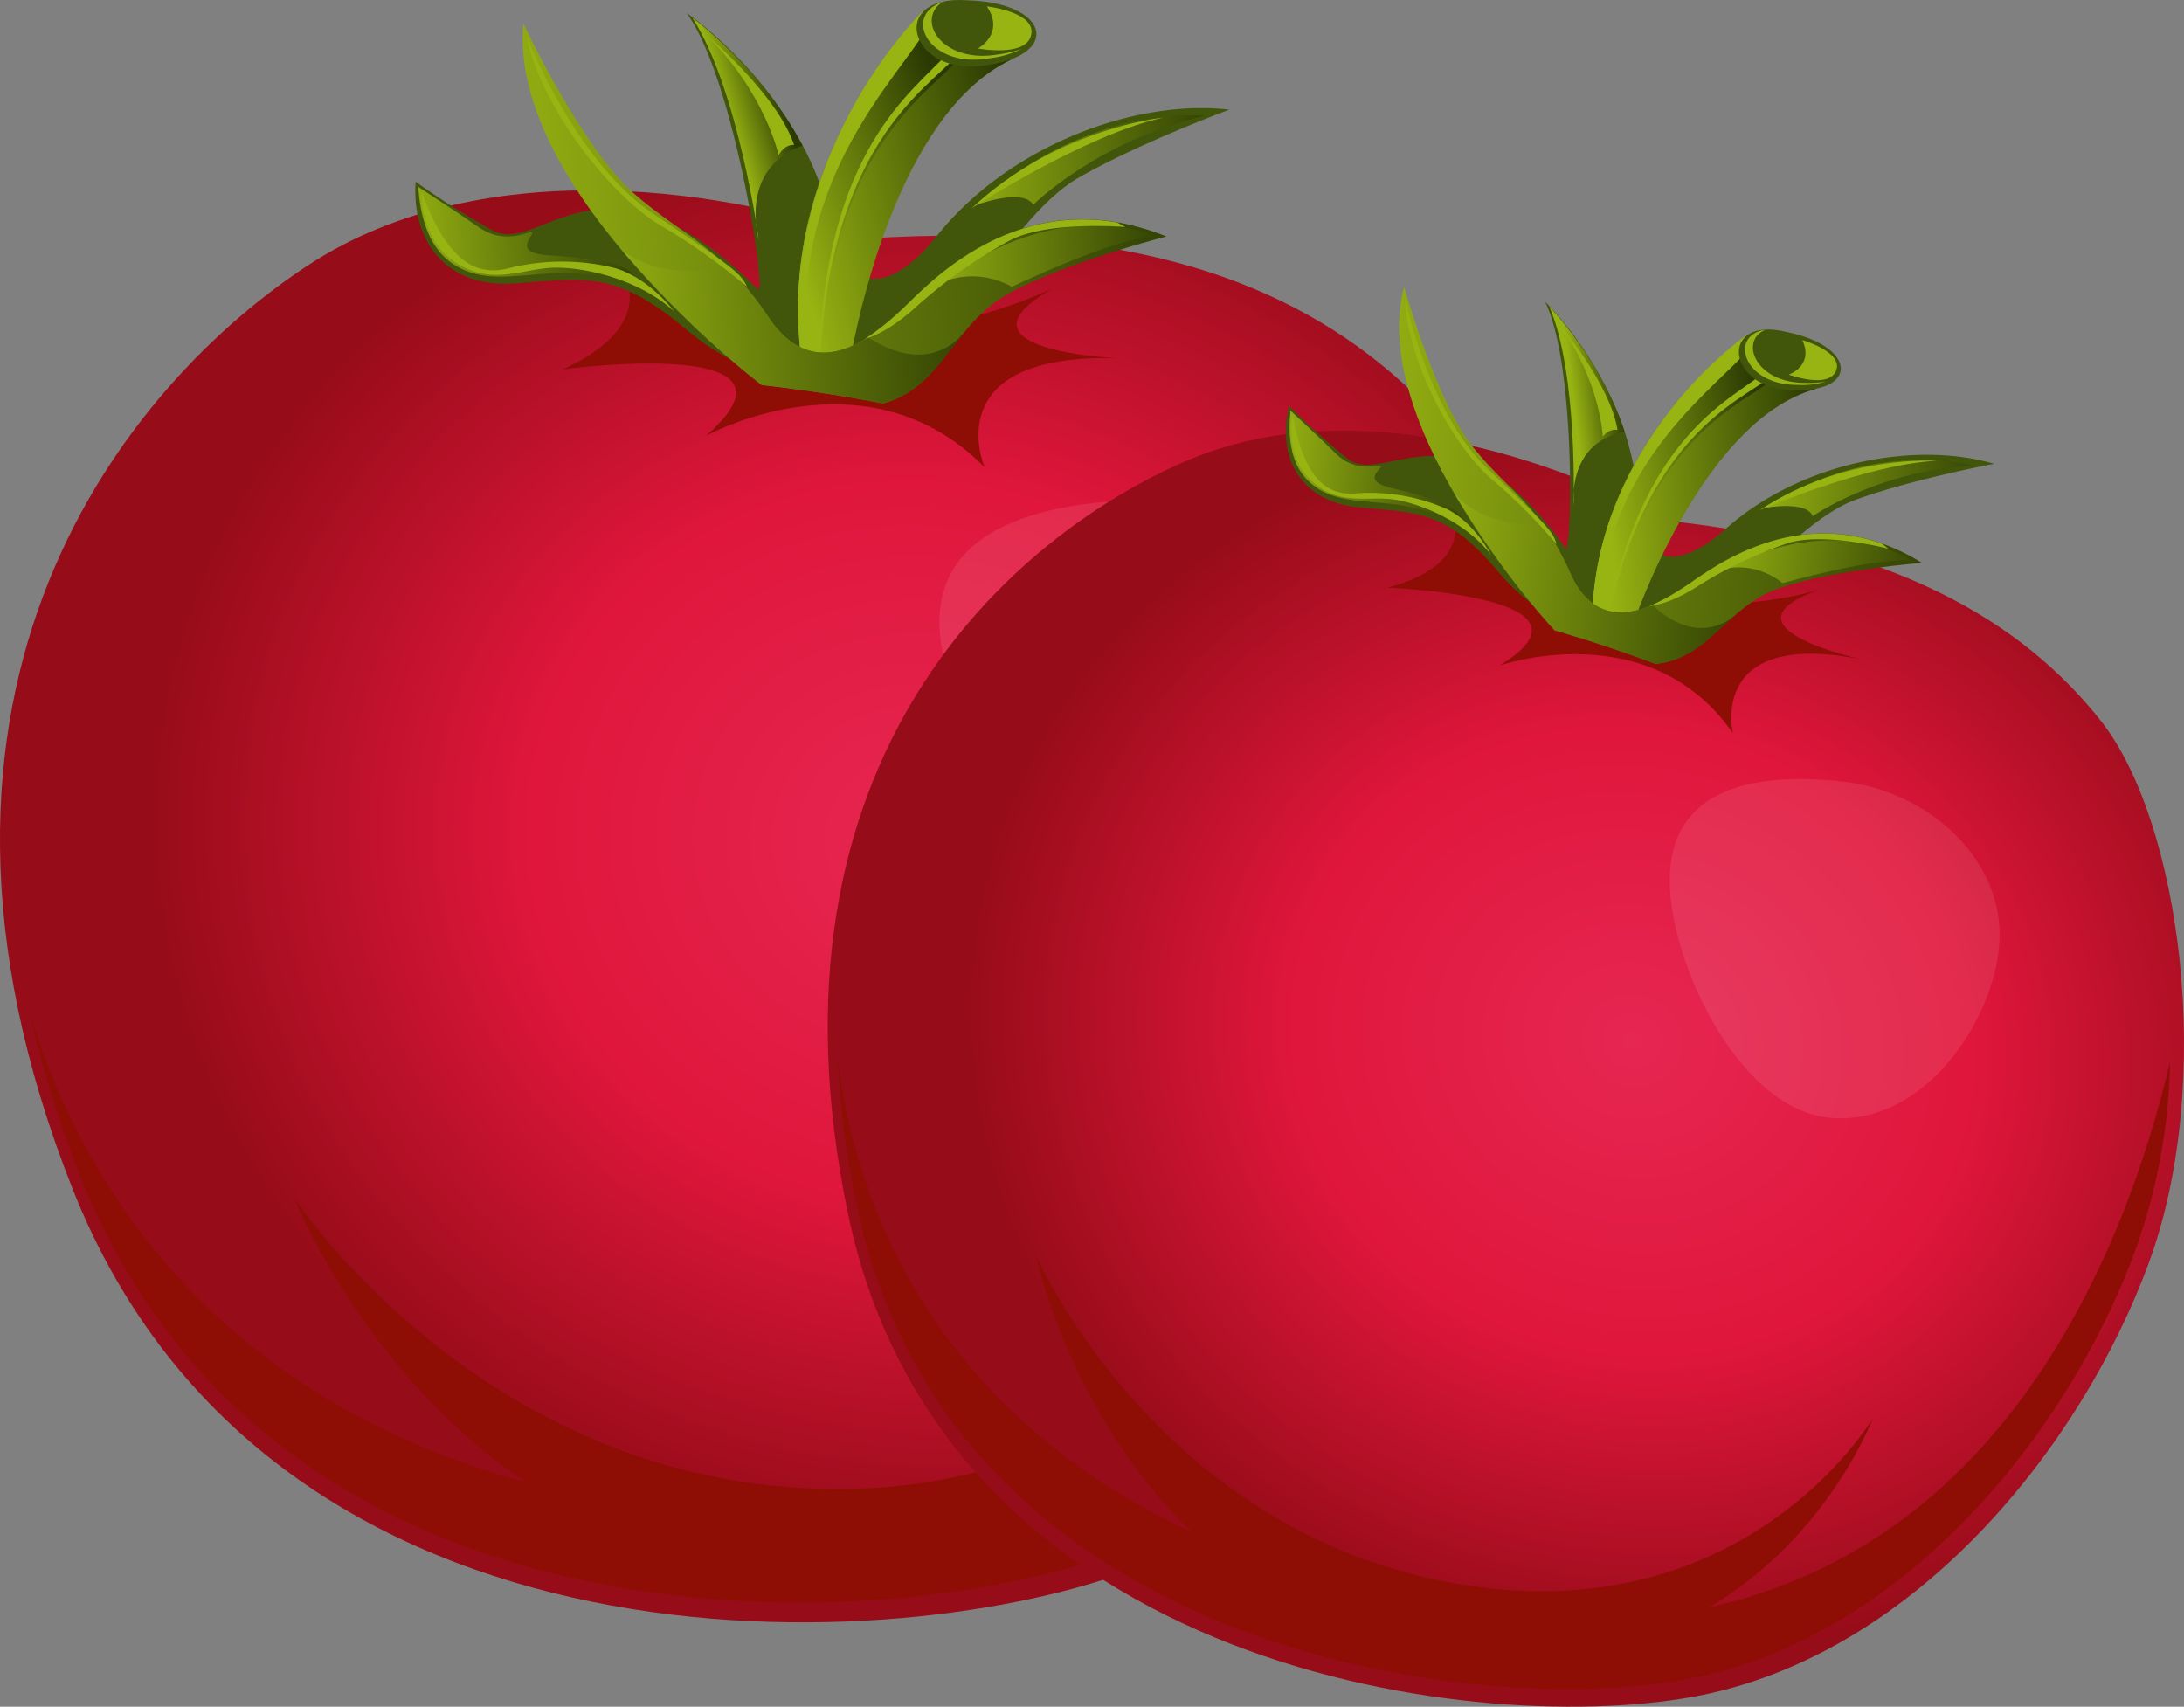 <svg xmlns="http://www.w3.org/2000/svg" xmlns:xlink="http://www.w3.org/1999/xlink" width="1000" height="781.48" viewBox="0 0 1000 781.48">
  <rect x="0" y="0" width="1000" height="781.48" fill="#808080" stroke="none"/>
  <defs>
    <style>
      .cls-1 {
        fill: url(#Безымянный_градиент_2);
      }

      .cls-2 {
        fill: #8e0e05;
      }

      .cls-3 {
        fill: #41560b;
      }

      .cls-4 {
        fill: url(#Безымянный_градиент_10);
      }

      .cls-5 {
        fill: url(#Безымянный_градиент_10-2);
      }

      .cls-6 {
        fill: #98b412;
      }

      .cls-7 {
        fill: url(#Безымянный_градиент_10-3);
      }

      .cls-8 {
        fill: url(#Безымянный_градиент_10-4);
      }

      .cls-9 {
        fill: url(#Безымянный_градиент_10-5);
      }

      .cls-10 {
        fill: url(#Безымянный_градиент_10-6);
      }

      .cls-11 {
        fill: url(#Безымянный_градиент_10-7);
      }

      .cls-12 {
        fill: url(#Безымянный_градиент_10-8);
      }

      .cls-13 {
        fill: #fff;
        opacity: 0.09;
        isolation: isolate;
      }

      .cls-14 {
        fill: url(#Безымянный_градиент_2-2);
      }

      .cls-15 {
        fill: url(#Безымянный_градиент_10-9);
      }

      .cls-16 {
        fill: url(#Безымянный_градиент_10-10);
      }

      .cls-17 {
        fill: url(#Безымянный_градиент_10-11);
      }

      .cls-18 {
        fill: url(#Безымянный_градиент_10-12);
      }

      .cls-19 {
        fill: url(#Безымянный_градиент_10-13);
      }

      .cls-20 {
        fill: url(#Безымянный_градиент_10-14);
      }

      .cls-21 {
        fill: url(#Безымянный_градиент_10-15);
      }

      .cls-22 {
        fill: url(#Безымянный_градиент_10-16);
      }
    </style>
    <radialGradient id="Безымянный_градиент_2" data-name="Безымянный градиент 2" cx="463.23" cy="400.79" r="355.19" gradientTransform="matrix(0.99, 0.15, 0.13, -0.9, -87.92, 677.37)" gradientUnits="userSpaceOnUse">
      <stop offset="0" stop-color="#e62751"/>
      <stop offset="0.51" stop-color="#e0163c"/>
      <stop offset="1" stop-color="#970c19"/>
    </radialGradient>
    <linearGradient id="Безымянный_градиент_10" data-name="Безымянный градиент 10" x1="468.55" y1="718.27" x2="355.64" y2="689.05" gradientTransform="matrix(1, 0, 0, -1, 0, 789.45)" gradientUnits="userSpaceOnUse">
      <stop offset="0" stop-color="#2b3a03"/>
      <stop offset="1" stop-color="#98b412"/>
    </linearGradient>
    <linearGradient id="Безымянный_градиент_10-2" x1="440.83" y1="714.94" x2="358.09" y2="686.31" xlink:href="#Безымянный_градиент_10"/>
    <linearGradient id="Безымянный_градиент_10-3" x1="556.34" y1="712.56" x2="221.88" y2="682.75" xlink:href="#Безымянный_градиент_10"/>
    <linearGradient id="Безымянный_градиент_10-4" x1="359.78" y1="738.72" x2="334.59" y2="731.03" xlink:href="#Безымянный_градиент_10"/>
    <linearGradient id="Безымянный_градиент_10-5" x1="563.16" y1="719.5" x2="435.55" y2="711.92" xlink:href="#Безымянный_градиент_10"/>
    <linearGradient id="Безымянный_градиент_10-6" x1="298.52" y1="686.59" x2="183.52" y2="679.2" xlink:href="#Безымянный_градиент_10"/>
    <linearGradient id="Безымянный_градиент_10-7" x1="540.43" y1="674.77" x2="419.39" y2="669.56" xlink:href="#Безымянный_градиент_10"/>
    <linearGradient id="Безымянный_градиент_10-8" x1="454.69" y1="647.58" x2="272.3" y2="635.11" xlink:href="#Безымянный_градиент_10"/>
    <radialGradient id="Безымянный_градиент_2-2" cx="801.03" cy="343.65" r="307.67" gradientTransform="matrix(0.95, 0.31, 0.29, -0.86, -113.13, 523.95)" xlink:href="#Безымянный_градиент_2"/>
    <linearGradient id="Безымянный_градиент_10-9" x1="789" y1="574.84" x2="691.19" y2="549.53" gradientTransform="matrix(0.99, 0.17, 0.17, -0.99, -45.47, 649.3)" xlink:href="#Безымянный_градиент_10"/>
    <linearGradient id="Безымянный_градиент_10-10" x1="764.99" y1="571.96" x2="693.32" y2="547.15" gradientTransform="matrix(0.99, 0.17, 0.17, -0.99, -45.47, 649.3)" xlink:href="#Безымянный_градиент_10"/>
    <linearGradient id="Безымянный_градиент_10-11" x1="865.04" y1="569.89" x2="575.33" y2="544.07" gradientTransform="matrix(0.99, 0.17, 0.17, -0.99, -45.47, 649.3)" xlink:href="#Безымянный_градиент_10"/>
    <linearGradient id="Безымянный_градиент_10-12" x1="694.78" y1="592.56" x2="672.96" y2="585.89" gradientTransform="matrix(0.99, 0.17, 0.17, -0.99, -45.47, 649.3)" xlink:href="#Безымянный_градиент_10"/>
    <linearGradient id="Безымянный_градиент_10-13" x1="870.95" y1="575.91" x2="760.41" y2="569.33" gradientTransform="matrix(0.99, 0.17, 0.17, -0.99, -45.47, 649.3)" xlink:href="#Безымянный_градиент_10"/>
    <linearGradient id="Безымянный_градиент_10-14" x1="641.71" y1="547.4" x2="542.1" y2="540.99" gradientTransform="matrix(0.99, 0.17, 0.17, -0.99, -45.47, 649.3)" xlink:href="#Безымянный_градиент_10"/>
    <linearGradient id="Безымянный_градиент_10-15" x1="851.26" y1="537.16" x2="746.42" y2="532.65" gradientTransform="matrix(0.99, 0.17, 0.17, -0.99, -45.47, 649.3)" xlink:href="#Безымянный_градиент_10"/>
    <linearGradient id="Безымянный_градиент_10-16" x1="776.99" y1="513.61" x2="619" y2="502.8" gradientTransform="matrix(0.99, 0.17, 0.17, -0.99, -45.47, 649.3)" xlink:href="#Безымянный_градиент_10"/>
  </defs>
  <title>tomatoes</title>
  <g id="Слой_2" data-name="Слой 2">
    <g id="Слой_1-2" data-name="Слой 1">
      <g>
        <path class="cls-1" d="M641.49,174.66c-50.42-45.29-124.29-73.24-245-65.42C338.3,87.91,223.1,67.8,141.22,121.35s-199.41,192.34-108,423,380.11,215.82,488.37,173.2S696.41,553.49,715,452.73,691.91,220,641.49,174.66Z"/>
        <path class="cls-2" d="M134.61,548.37s31.16,79.55,105.91,130.19C88.17,636.81,33.14,529.08,13.47,463.16A499.92,499.92,0,0,0,36,536.74c88.86,227.64,372.57,214.31,479.14,172.81s172.5-160.81,191.2-259.93A306.58,306.58,0,0,0,708,346.17C702,442,669,609.21,516.83,671.41c55.72-47.47,68.21-113,68.21-113S537.23,684.26,378.72,681.72,134.61,548.37,134.61,548.37Z"/>
        <path class="cls-2" d="M264.69,99.8s57.69,39.78-7,69.31c0,0,118.83-16,65.55,30.45,0,0,73.38-40.59,127.59,14.4,0,0-22.73-52.47,61.17-49.92,0,0-80.39-3.38-29.72-32.15,0,0-41.5,20.31-83.43,19.05S264.69,99.8,264.69,99.8Z"/>
        <path class="cls-3" d="M347,132.45c4.35,4.39-10.54-96-32.56-126.45,0,0,59.77,40.54,68,106.87,0,0,13.51,36.33,46.64-5S519.91,45.2,562.86,50.21c0,0-41.18,15.25-69,31.16s-57.42,70.31-57.42,70.31-58.9,52.61-122.74-1.24c-32-26.94-46.8-23-77.86-20.67S188.4,111,190.31,83.21a372.79,372.79,0,0,0,35,22.13C247.41,117.87,275.76,61,347,132.45Z"/>
        <path class="cls-4" d="M388.85,167.56S406.16,54,463.3,27.16c1.55-.55-52.95,8.42-40.88-20.94,0,0-72.62,69.42-53.92,167.78Z"/>
        <path class="cls-5" d="M438.67,27.48C423.63,44,379.29,69,375.13,171.92l-6.65,2.1C349.78,75.66,422.4,6.24,422.4,6.24,416.41,20.81,426.83,25.95,438.67,27.48Z"/>
        <path class="cls-6" d="M374.81,169.5h.3c4.18-102.91,48.5-128,63.54-144.44-1.6-.21-3.15-.48-4.66-.84C419.15,41.39,376.8,67.45,374.81,169.5Z"/>
        <path class="cls-6" d="M369.19,172.4l1.78-.59c-12.64-81,33.36-128.73,51.19-155.21-1.24-3-1.14-6.95.92-12C423.13,4.57,350.49,74,369.19,172.4Z"/>
        <path class="cls-3" d="M443.18.14c-37.95-2.79-26.34,36.22,9.19,29.56C485.85,24.88,480.34,1.28,443.18.14Z"/>
        <path class="cls-6" d="M431.72.84c-12.85,8.05-.46,28.77,25.66,24a49.76,49.76,0,0,0,10.36-2.47,41.77,41.77,0,0,1-14.34,4.25C425,31.8,412.9,6.9,431.72.84Z"/>
        <path class="cls-6" d="M451.85,2.93s22.54,2.49,20.31,13-24.38,6.26-24.38,6.26S460.33,15.45,451.85,2.93Z"/>
        <path class="cls-7" d="M412.9,141.72c-10.17,9.14-38.34,37.32-61.12,3.55s-37.66-35.94-61.44-56.62-50.71-77.81-50.71-77.81c-6.95,77.33,109.11,165.47,109.11,165.47s26.27,2.7,55.59,8.44c27.46-7.64,31.81-36.4,57.92-50.6s71.8-25.88,71.8-25.88C466.68,81,423,132.59,412.9,141.72Z"/>
        <path class="cls-8" d="M317,8.11s32.72,24.26,50.46,58.65c0,0-28.17,7.11-20,43.42C347.54,110.19,338.16,40.88,317,8.11Z"/>
        <path class="cls-6" d="M322.91,15.53s32.86,27.39,40.68,50.85c0,0-3.91-.78-7.11,4.69C356.55,71.09,350.28,42.12,322.91,15.53Z"/>
        <path class="cls-9" d="M447.3,93.75s21.1-7.82,25.81,0c0,0,29-29,78.2-40.68C551.36,53.07,498.93,46.83,447.3,93.75Z"/>
        <path class="cls-6" d="M532.56,53.87s-48.48,4.69-87.62,41.46C444.94,95.34,496.59,61.69,532.56,53.87Z"/>
        <path class="cls-10" d="M191.5,85.56s18.77,12.19,27,18,15.25,5.47,23.1,3.13-10.56,9,9.38,10.17,35.55,3.91,39.1,9-17.61-1.94-36.79-.78-32.47,4.3-45.39-3.91S192.28,96.49,191.5,85.56Z"/>
        <path class="cls-6" d="M193,87.52s-.76,21.9,15.25,32.45,29,3.91,42.66,2.74,41.07,4.32,57.9,20c0,0-11.73-15.64-27.39-20a100.19,100.19,0,0,0-48.11,0C220,126.19,205.57,122.63,193,87.52Z"/>
        <path class="cls-11" d="M430.49,129.74s14.88-8.21,32.86,1.56c0,0,48.13-23.1,66.1-23.1C529.45,108.24,485.85,87.59,430.49,129.74Z"/>
        <path class="cls-12" d="M440.46,153.22s-14.09,19.18-41.86,1.94l-1.17-.73c-13,8.42-30.41,13.17-45.46-9.14A150.27,150.27,0,0,0,333,122c-2.79.71-30.3,7.11-48.5-7.86l2.08,2.49c5,5.56,16.88,18.45,30.75,32.33a415.61,415.61,0,0,0,31.56,27.33s26.27,2.7,55.61,8.44c17.49-4.87,25.59-18.32,36-31.1Z"/>
        <path class="cls-6" d="M241.15,16.71s22.11,57.1,57.9,81.13,40.2,27.17,43,33.48a284.72,284.72,0,0,0-39.4-28C279.35,89.58,247.59,49,241.15,16.71Z"/>
        <path class="cls-6" d="M396.15,155.14c7.7-2.33,15.25-7.48,22.61-14a225.88,225.88,0,0,1,43.35-30.91c17.61-9.38,53.21-6.27,53.21-6.27-1.28-.76-2.58-1.46-3.87-2.11-54.51-9.28-89.63,31.85-98.6,39.92A118.58,118.58,0,0,1,396.15,155.14Z"/>
        <path class="cls-13" d="M608.4,298.89c4.64,41.93-23.41,103.26-73,106.76S435.18,334.1,430.53,292.21s30.21-59.22,79.66-62.77S603.78,257,608.4,298.89Z"/>
      </g>
      <g>
        <path class="cls-14" d="M962,330.14c-36.4-46.06-95.35-80.76-199.59-91.81-46.52-26.74-141.91-60.81-219.67-27.11S344.23,346.17,388.45,556.49s292.83,240,391.5,219.52,173.3-114.41,203.92-197.7S998.35,376.23,962,330.14Z"/>
        <path class="cls-2" d="M474.39,574.8s14.92,72.48,71.31,126.68c-123.93-58-155.1-158-162.22-217.19a433,433,0,0,0,8.43,66.12C434.36,757.77,678.52,788,775.58,768.24S946.45,656.27,977,574.39a265.57,265.57,0,0,0,16.58-88.08c-19.15,81-71.84,218.84-210.89,249.61,54.53-32.35,74.81-86.46,74.81-86.46s-59.28,100.42-194.23,75S474.39,574.8,474.39,574.8Z"/>
        <path class="cls-2" d="M651.26,210.94s43.41,42.42-16.12,58.15c0,0,103.79,3.78,51.49,35.61,0,0,68.6-23.89,106.81,31,0,0-11.71-48.13,59.55-33.64,0,0-68.13-14.68-20.65-31.81,0,0-38.41,11.25-74,4S651.26,210.94,651.26,210.94Z"/>
        <path class="cls-3" d="M716.7,250.89c3.07,4.39,5.09-83.48-9.24-112.73,0,0,45.08,43.38,42.4,101.22,0,0,6.2,33,40.55,2.55s86.74-40.14,122.67-29.56c0,0-37.39,7-63.47,16.47s-59.34,51.6-59.34,51.6-58,36.27-104.6-19.07c-23.36-27.7-36.57-26.52-63.44-29.07s-37.74-23-32-46.42a322.91,322.91,0,0,0,26.66,24C633.86,223.84,666.4,179.48,716.7,250.89Z"/>
        <path class="cls-15" d="M747.31,287s31.45-94.44,84.16-108.94c1.4-.24-46.44-.58-31.82-23.87,0,0-72.18,48.61-70.65,135.32Z"/>
        <path class="cls-16" d="M810.4,174.73c-15.26,11.87-56.79,26.75-75.44,114l-6,.81c-1.53-86.71,70.65-135.32,70.65-135.32C792.38,165.78,800.52,171.69,810.4,174.73Z"/>
        <path class="cls-6" d="M735,286.61l.26,0c18.67-87.24,60.18-102.13,75.44-114-1.33-.42-2.62-.87-3.85-1.4C791.7,183.75,751.72,199.78,735,286.61Z"/>
        <path class="cls-6" d="M729.82,288.26l1.6-.24c1.1-71,47.37-105,66.47-125-.62-2.76,0-6.1,2.55-10.11C800.5,152.9,728.3,201.5,729.82,288.26Z"/>
        <path class="cls-3" d="M818.26,152.06c-32-8-27.8,27.06,3.51,26.58C851.06,179.44,849.82,158.49,818.26,152.06Z"/>
        <path class="cls-6" d="M808.37,151c-12.15,5-4.62,24.5,18.38,24.29a43.11,43.11,0,0,0,9.21-.59,36.18,36.18,0,0,1-12.87,1.52C798.11,176.42,791.42,153.38,808.37,151Z"/>
        <path class="cls-6" d="M825.26,155.72s18.87,5.43,15.44,14S819,171.52,819,171.52,830.66,167.64,825.26,155.72Z"/>
        <path class="cls-17" d="M771.63,268.48c-10,6.31-38.2,26.24-52.7-5.93s-26.88-36.21-44.14-57.36-31.87-73.87-31.87-73.87c-17.28,65,68.86,157.27,68.86,157.27s22,6.16,46.22,15.36c24.56-2.49,32.5-26.41,56.87-34.7S880,257.71,880,257.71C826.45,224.57,781.61,262.17,771.63,268.48Z"/>
        <path class="cls-18" d="M709.41,140.35s24.37,25.51,34.47,57.47c0,0-25.09,1.94-23.41,34.14C720.47,232,722.63,171.43,709.41,140.35Z"/>
        <path class="cls-6" d="M713.33,147.55s24,28.2,27.27,49.38c0,0-3.22-1.24-6.76,3C733.9,199.92,732.8,174.27,713.33,147.55Z"/>
        <path class="cls-19" d="M808,232.58s19.16-3.58,22,3.79c0,0,29-20.47,72.73-23.25C902.85,213.12,859,200.1,808,232.58Z"/>
        <path class="cls-6" d="M886.68,211s-42.08-3.11-80.89,22.54C805.8,233.58,854.83,212.44,886.68,211Z"/>
        <path class="cls-20" d="M590.87,188s14.23,13.16,20.39,19.31,12.21,6.91,19.27,6.06-10.33,6.13,6.52,10.06,29.77,8.55,32.06,13.43-14.75-4.24-31.29-6.07-28.35-1.09-38.18-10S589.93,197.49,590.87,188Z"/>
        <path class="cls-6" d="M591.9,189.94s-3.87,18.58,8.26,29.94,24.14,7.59,36,8.6,34.43,9.71,46.5,25.54c0,0-7.72-15.07-20.45-21.06a86.78,86.78,0,0,0-41.07-7.06C609.27,226.92,597.45,221.76,591.9,189.94Z"/>
        <path class="cls-21" d="M788.41,260.84s13.9-4.83,27.82,6.16c0,0,44.48-12.66,59.82-10C876,257,841.86,233,788.41,260.84Z"/>
        <path class="cls-22" d="M793.48,282.34s-14.85,14.3-36-4.49l-.89-.79c-12.34,5.28-27.89,6.78-37.47-14.47a130.17,130.17,0,0,0-12.74-22.68c-2.49.2-26.91,1.62-40.25-13.82l1.41,2.43C671,234,679.22,246.74,689,260.62a360,360,0,0,0,22.94,28s22,6.16,46.24,15.37c15.64-1.59,24.54-11.89,35.27-21.27Z"/>
        <path class="cls-6" d="M643.36,136.56s10.5,52,37.53,77.76,30.33,29.1,31.82,34.9a246.63,246.63,0,0,0-29.53-29.66C665.28,204.37,644.12,165.07,643.36,136.56Z"/>
        <path class="cls-6" d="M755.37,277.48c6.91-.86,14.12-4.15,21.36-8.67a195.66,195.66,0,0,1,41.54-20c16.41-5.43,46.35,2.45,46.35,2.45-1-.84-2-1.62-3-2.37-45.17-15.92-81.19,14-90,19.61A102.72,102.72,0,0,1,755.37,277.48Z"/>
        <path class="cls-13" d="M915.47,431.34c-2.19,36.47-35.13,84.72-78,80.43s-75-75.79-72.87-112.23,34.48-46.12,77.22-41.9S917.67,394.9,915.47,431.34Z"/>
      </g>
    </g>
  </g>
</svg>
